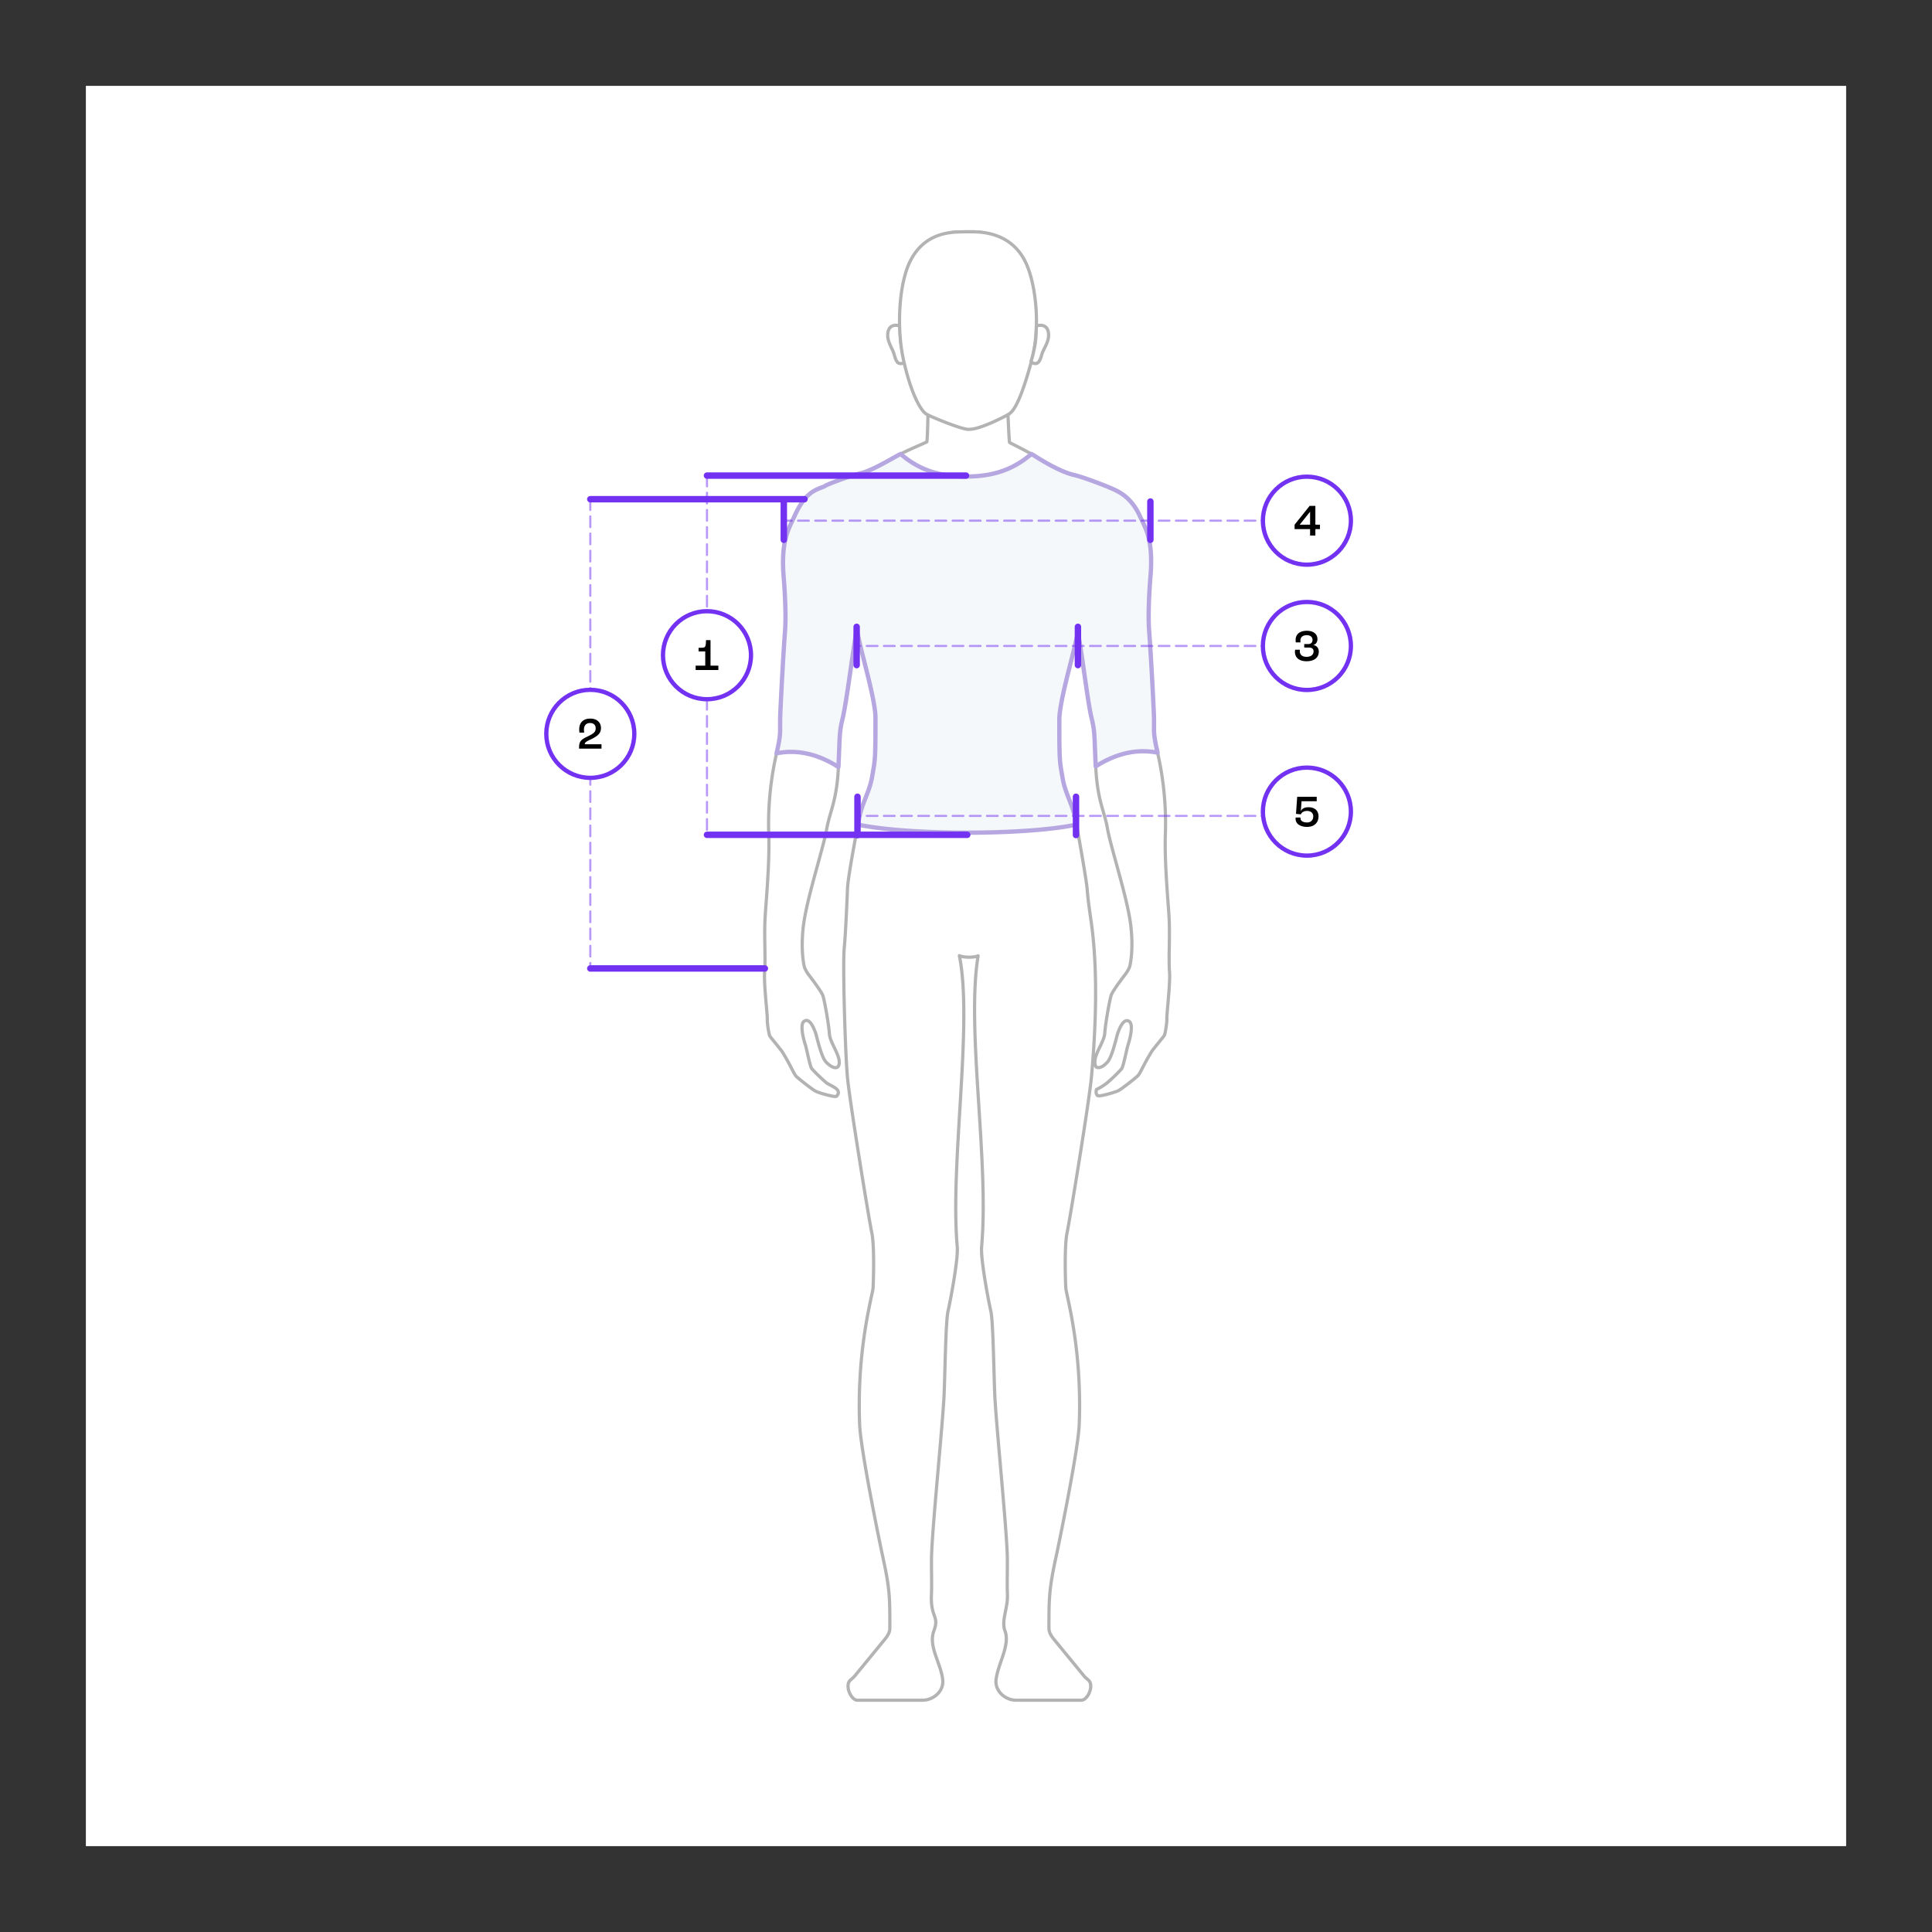 <svg xmlns="http://www.w3.org/2000/svg" xml:space="preserve" width="820" height="820" style="shape-rendering:geometricPrecision;text-rendering:geometricPrecision;image-rendering:optimizeQuality;fill-rule:evenodd;clip-rule:evenodd" version="1.1" viewBox="0 0 820 820"><rect x="0" y="0" width="820" height="820" fill="#333333" stroke="none"/><defs><style type="text/css">.str0,.str1,.str2,.str3,.str4{stroke:#7332f2;stroke-miterlimit:22.926}.str3{stroke-width:.911;stroke-linecap:round;stroke-linejoin:round;stroke-dasharray:4.556 2.734;stroke-opacity:.502}.str0,.str1,.str2,.str4{stroke-width:1.822}.str0,.str1,.str2{stroke-width:2.733;stroke-linecap:round;stroke-linejoin:round}.str0,.str1{stroke:#b6a7e1;stroke-width:1.822}.str0{stroke:#b3b3b3;stroke-width:1.367}.fil3,.fil4{fill:none}.fil2{fill:#f5f8fb}.fil0{fill:#fff}.fil1,.fil5{fill:#000;fill-rule:nonzero}.fil1{fill:#fff}</style></defs><g id="Layer_x0020_1"><g id="male_top"><path d="M36.444 36.445h747.111v747.111H36.444z" class="fil0"/><g><path d="M394.016 167.094c-2.164-2.336-5.179-8.438-7.684-19.466-2.888-12.699-1.74-29.838 2.558-38.203 5.554-10.813 15.333-10.954 20.033-11.022.376-.007.721-.011 1.032-.021.325-.009.9-.004 1.319-.001l.622.003c3.699.001 14.955.01 20.653 11.039 4.073 7.884 6.207 24.738 2.556 38.225-3.565 13.166-5.998 17.667-7.649 19.437.293 7.825.797 19.476 1.021 20.701.057.048.158.121.249.179.433.213 7.299 3.615 10.237 5.426l.478.299c6.795 4.276 12.263 6.923 16.252 7.867 4.888 1.154 14.159 4.91 15.232 5.373l.406.175c3.479 1.495 8.737 3.753 12.503 11.985.247.539.506 1.075.77 1.622 2.275 4.71 4.853 10.048 3.688 24.018-.288 3.458-1.177 15.365-.533 23.453.599 7.548 1.587 25.747 1.96 34.331.109 2.471.095 4.148.084 5.495-.025 3.167-.038 4.756 1.51 11.442 1.79 7.736 3.819 19.991 3.309 34.439-.327 9.284.557 21.336 1.143 29.31.209 2.854.391 5.32.462 6.928.173 3.916.106 8.121.047 11.831-.031 2.031-.061 3.95-.047 5.567.03 3.446.065 3.829.115 4.404.018.174.034.363.052.647.213 3.159-.347 9.551-.757 14.219-.226 2.595-.422 4.837-.392 5.488.091 1.872-.711 6.452-1.027 7.096-.134.273-.825 1.135-2.371 3.038-1.24 1.524-2.643 3.251-3 3.823-1.72 2.749-3.037 5.28-3.998 7.128-.819 1.573-1.359 2.613-1.758 3.054-.796.887-6.741 5.591-8.33 6.432-.861.455-3.018 1.12-4.772 1.577-2.011.523-3.04.683-3.592.683-.502 0-.608-.133-.698-.245-.498-.621-.608-1.435-.33-2.424.682-.35 3.205-1.69 4.797-3.078 2.877-2.507 5.089-4.805 5.874-5.74.454-.54 1.063-3.093 1.875-6.64.373-1.638.727-3.185.92-3.703.386-1.042 2.489-8.275.488-9.726-.476-.343-.97-.44-1.473-.289-1.468.441-2.559 2.89-3.345 4.975l-.031.084c-.138.365-.342 1.141-.625 2.211-.833 3.159-2.224 8.443-3.771 10.179-2.896 3.247-4.563 2.301-4.726 2.196l-.096-.098c-.521-.602-.676-1.677-.459-3.197.216-1.52 1.076-3.314 1.986-5.212.993-2.071 2.019-4.214 2.111-5.886.183-3.41 2.063-14.363 2.793-16.279.48-1.261 2.491-4.213 5.978-8.773l.06-.079c.931-1.218 1.619-2.778 1.71-2.992.122-.43 1.778-6.625.513-17.521-.802-6.892-3.69-17.408-6.236-26.688-1.674-6.096-3.119-11.358-3.655-14.464-.444-2.581-1.073-4.749-1.741-7.042-1.31-4.511-2.797-9.623-3.256-19.399-.148-3.142-.246-5.62-.323-7.61-.28-7.065-.331-8.337-1.535-13.335-1.618-6.705-4.301-29.776-5.695-35.505a42.25 42.25 0 0 0-.738 2.756c-.216.985-.529 2.309-.891 3.843-1.661 7.048-6.266 23.402-6.267 29.888-.007 17.027.11 17.68 1.217 23.926l.246 1.39c.545 3.109 1.573 5.75 2.664 8.546 1.14 2.928 2.319 5.954 2.951 9.638.071.419.245 1.378.482 2.706 1.205 6.694 4.022 22.375 4.282 26.177.236 3.428.972 8.593 1.685 13.589 2.937 20.62 1.975 45.377.092 65.919-.907 9.916-9.075 60.035-10.322 65.918-1.182 5.577-.733 20.159-.558 23.47.029.55.326 1.932.739 3.844 1.797 8.356 6.004 27.922 4.966 54.152-.437 10.978-8.638 50.71-9.791 55.978-3.039 13.891-3.064 17.884-3.064 30.431 0 2.086 1.155 3.585 2.478 5.198l12.282 14.977c1.588 1.935 2.973 1.95 2.973 4.452v.19c0 2.209-1.806 5.801-4.015 5.801h-27.597c-4.711 0-9.062-3.889-8.575-8.575.697-6.711 6.091-14.717 3.806-20.84-1.689-4.526 1.299-9.529 1.032-15.531-.232-5.191.111-12.243-.092-17.405-.311-7.785-1.633-22.865-2.908-37.448-1.129-12.89-2.194-25.06-2.4-30.454-.114-2.986-.213-6.482-.319-10.186-.291-10.14-.62-21.635-1.318-24.667-1.067-4.633-4.376-22.2-3.922-27.303 3.27-36.677-6.599-92.531-1.482-123.545-1.813.881-6.442.718-7.957-.069 5.852 28.929-4.059 88.125-.896 123.614.454 5.103-2.856 22.67-3.923 27.303-.699 3.032-1.027 14.527-1.318 24.667-.106 3.704-.206 7.2-.32 10.186-.204 5.394-1.27 17.564-2.397 30.454-1.278 14.583-2.597 29.663-2.909 37.448-.218 5.152.137 12.215-.092 17.405-.452 10.161 3.469 8.979 1.034 15.531-2.468 6.638 3.017 13.637 3.766 20.84.487 4.686-3.863 8.575-8.575 8.575h-27.597c-2.21 0-4.015-3.59-4.015-5.801v-.19c0-2.504 1.384-2.516 2.972-4.452l12.283-14.978c1.323-1.613 2.477-3.111 2.477-5.198 0-12.711.078-16.244-3.025-30.43-1.152-5.268-9.356-45-9.791-55.978-1.04-26.23 3.17-45.796 4.967-54.152.411-1.912.708-3.294.737-3.844.175-3.311.624-17.895-.558-23.47-1.247-5.883-9.413-56.002-10.322-65.918-.974-10.62-2.036-47.942-1.366-54.744.662-6.726 1.372-24.785 1.379-24.966 0-3.766 2.976-19.648 4.247-26.43.278-1.478.477-2.544.553-2.986.632-3.686 1.812-6.711 2.951-9.637 1.091-2.797 2.12-5.438 2.665-8.547l.245-1.391c1.107-6.246 1.223-6.898 1.219-23.927-.003-6.484-4.608-22.838-6.269-29.886-.362-1.533-.675-2.858-.892-3.845-.174-.792-.463-1.846-.829-3.065-1.126 4.732-4.18 29.781-5.877 36.818-1.205 4.998-1.256 6.271-1.535 13.335a911.849 911.849 0 0 1-.324 7.611c-.46 9.775-1.946 14.887-3.257 19.398-.667 2.295-1.296 4.461-1.74 7.042-.536 3.106-1.981 8.37-3.654 14.464-2.548 9.279-5.435 19.798-6.236 26.689-1.267 10.896.39 17.089.512 17.522.092.212.779 1.772 1.71 2.99l.056.072c3.489 4.564 5.502 7.518 5.982 8.782.73 1.915 2.61 12.867 2.795 16.277.09 1.673 1.116 3.816 2.109 5.886.911 1.9 1.77 3.695 1.986 5.213.688 4.813-3.036 3.642-5.617.748-1.547-1.736-2.938-7.02-3.771-10.178-.283-1.07-.487-1.846-.625-2.212l-.031-.083c-.786-2.085-1.876-4.535-3.345-4.976-.502-.151-.997-.054-1.473.289-2.001 1.451.102 8.684.488 9.726.193.518.547 2.066.92 3.703.813 3.547 1.422 6.1 1.875 6.641.785.934 2.997 3.233 5.874 5.74 1.937 1.688 7.201 2.856 4.803 5.851-.09.112-.196.245-.699.245-.551 0-1.58-.159-3.591-.683-1.755-.457-3.911-1.122-4.772-1.577-1.589-.841-7.534-5.545-8.33-6.43-.399-.443-.94-1.483-1.758-3.056-.963-1.848-2.278-4.377-3.996-7.127-.359-.572-1.763-2.302-3.002-3.826-1.544-1.902-2.236-2.762-2.369-3.034-.318-.646-1.12-5.228-1.029-7.096.03-.653-.166-2.894-.392-5.49-.41-4.666-.97-11.06-.757-14.217.019-.286.036-.475.05-.649.052-.576.087-.957.117-4.404.014-1.616-.016-3.536-.047-5.569-.059-3.709-.125-7.914.047-11.828.071-1.609.253-4.074.462-6.927.585-7.974 1.47-20.025 1.142-29.31-.509-14.45 1.52-26.705 3.31-34.44 1.548-6.685 1.535-8.275 1.51-11.442-.011-1.348-.025-3.025.082-5.496.37-8.488 1.341-26.511 1.963-34.332.644-8.087-.246-19.994-.534-23.451-1.155-13.854 1.505-19.422 3.642-23.897.281-.588.555-1.163.814-1.741 4.35-9.703 8.156-11.148 12.184-12.677l.598-.229c.047-.019.199-.117.295-.194.77-.615 10.433-4.279 15.341-5.439 3.639-.861 9.593-4.186 13.532-6.387 1.302-.726 2.428-1.354 3.214-1.753 2.783-1.41 5.21-2.475 7.35-3.412 1.32-.58 2.567-1.127 3.705-1.673a.525.525 0 0 1 .1-.036c.297-1.935.534-13.253.622-20.466z" class="fil1 str0"/><path d="M437.758 192.681c.446.254.854.494 1.205.71l.478.299c6.795 4.276 12.263 6.923 16.252 7.867 4.888 1.154 14.159 4.91 15.232 5.373l.406.175c3.479 1.495 8.737 3.753 12.503 11.985.247.539.506 1.075.77 1.622 2.275 4.71 4.853 10.048 3.688 24.018-.288 3.458-1.177 15.365-.533 23.453.599 7.548 1.587 25.747 1.96 34.331.109 2.471.095 4.148.084 5.495-.025 3.167-.038 4.756 1.51 11.442-8.751-1.7-17.502.245-26.253 5.834-.148-3.142-.246-5.62-.323-7.61-.28-7.065-.331-8.337-1.535-13.335-1.618-6.705-4.301-29.776-5.695-35.505a42.25 42.25 0 0 0-.738 2.756c-.216.985-.529 2.309-.891 3.843-1.661 7.048-6.266 23.402-6.267 29.888-.007 17.027.11 17.68 1.217 23.926l.246 1.39c.545 3.109 1.573 5.75 2.664 8.546 1.14 2.928 2.319 5.954 2.951 9.638.04.234.111.636.208 1.176-21.805 4.556-70.946 4.556-92.751 0 .172-.92.295-1.585.351-1.911.632-3.686 1.812-6.711 2.951-9.637 1.091-2.797 2.12-5.438 2.665-8.547l.245-1.391c1.107-6.246 1.223-6.898 1.219-23.927-.003-6.484-4.608-22.838-6.269-29.886-.362-1.533-.675-2.858-.892-3.845-.174-.792-.463-1.846-.829-3.065-1.126 4.732-4.18 29.781-5.877 36.818-1.205 4.998-1.256 6.271-1.535 13.335a911.849 911.849 0 0 1-.324 7.611c-8.751-5.589-17.502-7.534-26.253-5.834 1.548-6.685 1.535-8.275 1.51-11.442-.011-1.348-.025-3.025.082-5.496.37-8.488 1.341-26.511 1.963-34.332.644-8.087-.246-19.994-.534-23.451-1.155-13.854 1.505-19.422 3.642-23.897.281-.588.555-1.163.814-1.741 4.35-9.703 8.156-11.148 12.184-12.677l.598-.229c.047-.019.199-.117.295-.194.77-.615 10.433-4.279 15.341-5.439 3.639-.861 9.593-4.186 13.532-6.387 1.302-.726 2.428-1.354 3.214-1.753 7.431 6.378 15.773 9.568 27.759 9.568 11.987 0 20.329-3.19 27.76-9.568z" class="fil2 str1"/><g><path d="M382.294 154.317c-.12 0-.248-.009-.383-.025-1.384-.181-1.949-2.23-2.322-3.584-.047-.169-.089-.323-.128-.455-.255-.853-.661-1.704-1.09-2.606-.924-1.938-1.97-4.135-1.49-6.69.222-1.174.753-2.009 1.579-2.483 1.413-.81 3.139-.207 3.212-.181l.355.129-.003.376c0 .049-.047 4.887.497 7.934.929 5.195 1.377 6.188 1.396 6.229l.097.206-.077.22c-.143.369-.64.93-1.643.93z" class="fil1 str0"/><path d="M411.046 182.237c-3.004 0-16.405-5.508-17.944-6.535-2.404-1.602-6.347-8.466-9.541-22.534-3.213-14.127-1.937-33.195 2.845-42.501 6.179-12.029 17.057-12.186 22.285-12.262.419-.007.804-.012 1.149-.023a50.91 50.91 0 0 1 1.468-.001l.691.003c4.115.002 16.637.011 22.977 12.282 4.531 8.769 6.905 27.52 2.843 42.524-4.785 17.669-7.736 21.311-9.538 22.512-1.155.77-12.065 6.523-16.901 6.523-.046 0-.09 0-.134-.003l-.198.015h-.002z" class="fil1 str0"/><path d="M439.38 154.289c-1.03 0-1.53-.581-1.669-.957l-.083-.225.115-.213c.014-.026.48-1.015 1.487-6.193.591-3.039.623-7.877.623-7.926v-.376l.359-.123c.071-.025 1.808-.602 3.207.23.819.487 1.338 1.33 1.541 2.507.441 2.563-.64 4.743-1.593 6.667-.446.894-.864 1.738-1.132 2.589a19.4 19.4 0 0 0-.134.452c-.396 1.348-.992 3.388-2.378 3.547a3.2 3.2 0 0 1-.343.021z" class="fil1 str0"/></g><path d="M250.54 211.875h90.914" class="fil3 str2"/><path d="M250.54 211.875v199.171" class="fil4 str3"/><g><circle cx="250.54" cy="311.461" r="18.677" class="fil0 str4"/><path d="M245.766 317.755h9.529v-1.875h-7.099c0-.631.23-.994 2.603-2.085 3.405-1.588 4.266-2.889 4.266-4.841 0-2.296-1.664-3.96-4.534-3.96-3.1 0-4.688 1.817-4.688 4.534 0 .593.038 1.129.096 1.416h2.009a8.597 8.597 0 0 1-.096-1.263c0-1.779.937-2.812 2.621-2.812 1.474 0 2.354.88 2.354 2.2 0 1.435-.574 2.162-3.406 3.502-3.291 1.53-3.655 2.391-3.655 5.184z" class="fil5"/></g><path d="M456.689 354.419v-16.25M363.944 354.419v-16.25" class="fil3 str2"/><path d="M554.685 346.294H364.497" class="fil4 str3"/><path d="M363.587 282.291v-16.25M332.672 229.112v-16.25" class="fil3 str2"/><path d="M554.685 274.167h-189.71" class="fil4 str3"/><path d="M488.26 229.112v-16.25M457.507 282.291v-16.25" class="fil3 str2"/><path d="M554.685 220.987H332.672" class="fil4 str3"/><g><circle cx="554.685" cy="220.987" r="18.677" class="fil0 str4"/><path d="M556.043 227.301h2.239v-2.736h1.951v-1.875h-1.951v-7.979h-2.43l-6.391 7.979v1.875h6.582v2.736zm-4.4-4.611v-.019l4.381-5.453h.019v5.472h-4.4z" class="fil5"/></g><path d="M250.54 411.046h74.092" class="fil3 str2"/><g><circle cx="554.685" cy="274.167" r="18.677" class="fil0 str4"/><path d="M554.532 280.653c3.252 0 5.204-1.55 5.204-4.076 0-1.492-.861-2.564-2.296-2.793v-.057c1.072-.249 1.722-1.225 1.722-2.45 0-2.238-1.798-3.558-4.477-3.558-3.004 0-4.784 1.473-4.784 3.845 0 .459.039.88.096 1.091h1.971a7.088 7.088 0 0 1-.038-.746c0-1.435.937-2.315 2.697-2.315 1.512 0 2.449.746 2.449 2.009 0 1.09-.65 1.76-1.894 1.76h-1.626v1.473h1.932c1.321 0 2.028.555 2.028 1.607 0 1.455-1.09 2.335-2.984 2.335-1.818 0-2.851-.861-2.851-2.411 0-.115 0-.325.019-.613h-2.028c-.019.211-.058.613-.058.938 0 2.468 1.856 3.961 4.918 3.961z" class="fil5"/></g><g><circle cx="554.685" cy="344.472" r="18.677" class="fil0 str4"/><path d="M554.819 350.958c2.946 0 4.802-1.78 4.802-4.458 0-2.373-1.55-3.884-4.267-3.884-1.664 0-2.831.631-3.214 1.645l-.038-.019.325-4.171h6.429v-1.875h-8.285l-.516 7.232 2.085.211c.325-.899 1.32-1.454 2.583-1.454 1.645 0 2.66.88 2.66 2.315 0 1.53-.995 2.583-2.603 2.583-1.702 0-2.812-.689-2.812-1.76 0-.077 0-.192.019-.345h-2.067a3.314 3.314 0 0 0-.038.498c0 2.143 1.894 3.482 4.937 3.482z" class="fil5"/></g><path d="M409.998 201.853H300.064M410.521 354.326H300.064" class="fil3 str2"/><path d="M300.064 201.853v152.473" class="fil4 str3"/><g><circle cx="300.064" cy="278.089" r="18.677" class="fil0 str4"/><path d="M295.252 284.384h9.643v-1.875h-3.329v-10.81h-1.913c-.038 2.678-.287 3.176-1.512 3.214l-1.645.038v1.531h2.832v6.027h-4.076v1.875z" class="fil5"/></g></g></g></g></svg>